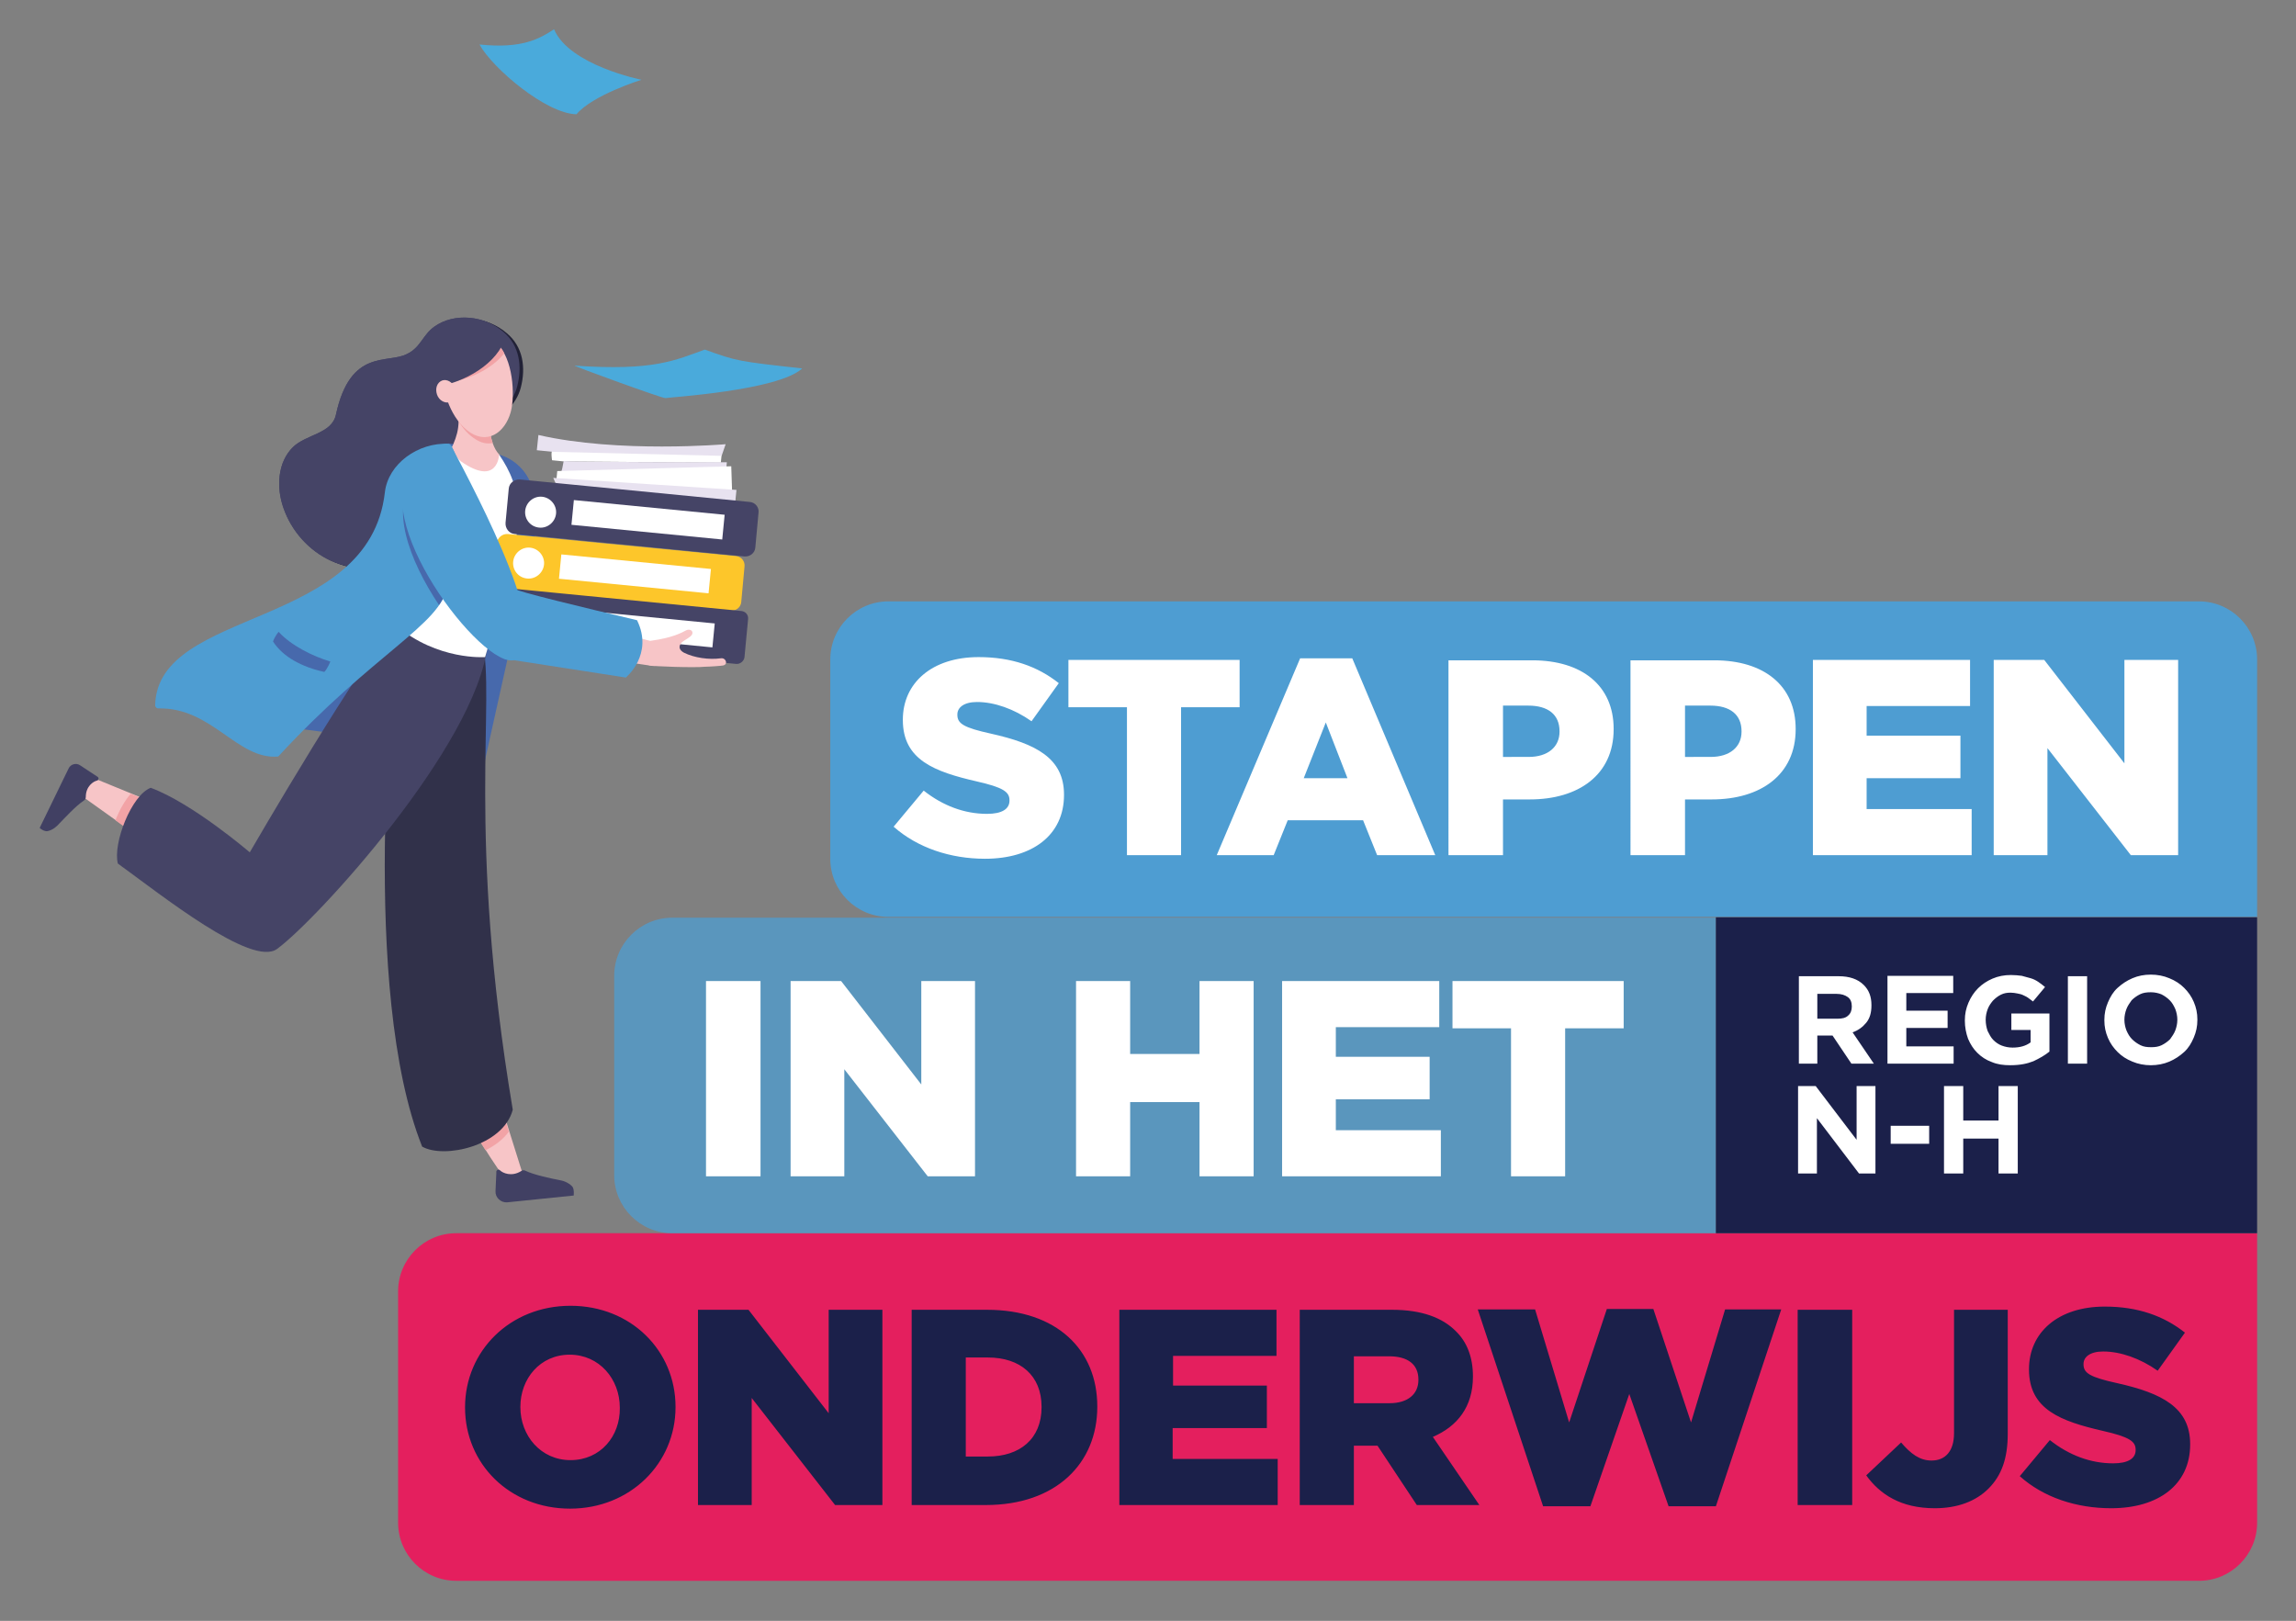 <?xml version="1.0" encoding="utf-8"?>
<!-- Generator: Adobe Illustrator 24.0.0, SVG Export Plug-In . SVG Version: 6.00 Build 0)  -->
<svg version="1.1" id="Laag_1" xmlns="http://www.w3.org/2000/svg" xmlns:xlink="http://www.w3.org/1999/xlink" x="0px" y="0px"
	 viewBox="0 0 572.7 404.3" style="enable-background:new 0 0 572.7 404.3;" xml:space="preserve">
<rect x="0" y="0" width="572.7" height="404.3" fill="#808080" stroke="none"/>
<style type="text/css">
	.st0{clip-path:url(#SVGID_2_);}
	.st1{clip-path:url(#SVGID_4_);fill:#4E9DD2;}
	.st2{clip-path:url(#SVGID_4_);fill:#E41F5E;}
	.st3{opacity:0.75;clip-path:url(#SVGID_4_);}
	.st4{clip-path:url(#SVGID_6_);fill:#4E9DD2;}
	.st5{clip-path:url(#SVGID_4_);}
	.st6{clip-path:url(#SVGID_8_);fill:#1B204A;}
	.st7{clip-path:url(#SVGID_2_);fill:#FFFFFF;}
	.st8{clip-path:url(#SVGID_10_);fill:#FFFFFF;}
	.st9{clip-path:url(#SVGID_10_);fill:#1B204A;}
	.st10{clip-path:url(#SVGID_12_);fill:#4769AC;}
	.st11{clip-path:url(#SVGID_12_);fill:#F7C5C7;}
	.st12{clip-path:url(#SVGID_12_);fill:#F2A3A6;}
	.st13{clip-path:url(#SVGID_12_);fill:#414063;}
	.st14{clip-path:url(#SVGID_12_);fill:#31314A;}
	.st15{clip-path:url(#SVGID_12_);fill:#454466;}
	.st16{clip-path:url(#SVGID_12_);fill:#212136;}
	.st17{clip-path:url(#SVGID_12_);fill:#FFFFFF;}
	.st18{clip-path:url(#SVGID_12_);fill:#E8E2F0;}
	.st19{clip-path:url(#SVGID_2_);fill:#E8E2F0;}
	.st20{clip-path:url(#SVGID_14_);fill:#E8E2F0;}
	.st21{clip-path:url(#SVGID_14_);fill:#4AAADB;}
	.st22{clip-path:url(#SVGID_14_);fill:#FDC62A;}
	.st23{clip-path:url(#SVGID_16_);fill:#FFFFFF;}
	.st24{clip-path:url(#SVGID_16_);fill:#454466;}
	.st25{clip-path:url(#SVGID_18_);fill:#F5F2F8;}
	.st26{clip-path:url(#SVGID_18_);fill:#454466;}
	.st27{clip-path:url(#SVGID_20_);fill:#FFFFFF;}
	.st28{clip-path:url(#SVGID_20_);fill:#4AAADB;}
	.st29{clip-path:url(#SVGID_20_);fill:#4E9DD2;}
	.st30{clip-path:url(#SVGID_20_);fill:#4769AC;}
	.st31{clip-path:url(#SVGID_20_);fill:#F7C5C7;}
	.st32{clip-path:url(#SVGID_20_);fill:#414063;}
	.st33{clip-path:url(#SVGID_20_);fill:#F2A3A6;}
	.st34{clip-path:url(#SVGID_20_);fill:#454466;}
</style>
<g>
	<defs>
		<rect id="SVGID_1_" x="9.9" y="7.2" width="553.2" height="387.2"/>
	</defs>
	<clipPath id="SVGID_2_">
		<use xlink:href="#SVGID_1_"  style="overflow:visible;"/>
	</clipPath>
	<g class="st0">
		<defs>
			<rect id="SVGID_3_" x="9.9" y="7.2" width="553.2" height="387.2"/>
		</defs>
		<clipPath id="SVGID_4_">
			<use xlink:href="#SVGID_3_"  style="overflow:visible;"/>
		</clipPath>
		<path class="st1" d="M548.5,150c8,0,14.5,6.5,14.5,14.5v64.2H221.6c-8,0-14.5-6.5-14.5-14.5v-49.7c0-8,6.5-14.5,14.5-14.5H548.5z"
			/>
		<path class="st2" d="M563,307.6L563,307.6v72.2c0,8-6.5,14.5-14.5,14.5H113.8c-8,0-14.5-6.5-14.5-14.5v-57.7
			c0-8,6.5-14.5,14.5-14.5H563z"/>
		<g class="st3">
			<g>
				<defs>
					<rect id="SVGID_5_" x="144.1" y="221.8" width="292.9" height="86.8"/>
				</defs>
				<clipPath id="SVGID_6_">
					<use xlink:href="#SVGID_5_"  style="overflow:visible;"/>
				</clipPath>
				<path class="st4" d="M428,228.8L428,228.8v78.8H167.7c-8,0-14.5-6.5-14.5-14.5v-49.7c0-8,6.5-14.5,14.5-14.5H428z"/>
			</g>
		</g>
		<g class="st5">
			<g>
				<defs>
					<rect id="SVGID_7_" x="419" y="221.8" width="153" height="86.8"/>
				</defs>
				<clipPath id="SVGID_8_">
					<use xlink:href="#SVGID_7_"  style="overflow:visible;"/>
				</clipPath>
				<polygon class="st6" points="428,228.8 428,228.8 428,307.6 563,307.6 563,228.8 				"/>
			</g>
		</g>
	</g>
	<path class="st7" d="M484.9,292.7h4.8v-8.7h8.8v8.7h4.8v-21.8h-4.8v8.6h-8.8v-8.6h-4.8V292.7z M471.6,285.3h9.6v-4.5h-9.6V285.3z
		 M448.5,292.7h4.7v-13.8l10.5,13.8h4.1v-21.8h-4.7v13.4l-10.2-13.4h-4.4V292.7z"/>
	<g class="st0">
		<defs>
			<rect id="SVGID_9_" x="9.9" y="7.2" width="553.2" height="387.2"/>
		</defs>
		<clipPath id="SVGID_10_">
			<use xlink:href="#SVGID_9_"  style="overflow:visible;"/>
		</clipPath>
		<path class="st8" d="M541.1,264.8c1.4-0.6,2.6-1.4,3.7-2.4s1.8-2.2,2.4-3.6c0.6-1.4,0.9-2.8,0.9-4.4v-0.1c0-1.6-0.3-3-0.9-4.4
			c-0.6-1.4-1.4-2.5-2.4-3.5s-2.2-1.8-3.7-2.4c-1.4-0.6-3-0.9-4.6-0.9c-1.7,0-3.2,0.3-4.6,0.9c-1.4,0.6-2.6,1.4-3.7,2.4
			s-1.8,2.2-2.4,3.6c-0.6,1.4-0.9,2.8-0.9,4.4v0.1c0,1.6,0.3,3,0.9,4.4c0.6,1.4,1.4,2.5,2.4,3.5c1,1,2.2,1.8,3.7,2.4
			c1.4,0.6,3,0.9,4.6,0.9S539.7,265.4,541.1,264.8 M533.9,260.7c-0.8-0.4-1.5-0.9-2.1-1.5c-0.6-0.6-1-1.3-1.4-2.2
			c-0.3-0.8-0.5-1.7-0.5-2.6v-0.1c0-0.9,0.2-1.8,0.5-2.6c0.3-0.8,0.8-1.5,1.3-2.2c0.6-0.6,1.3-1.1,2.1-1.5c0.8-0.4,1.7-0.5,2.7-0.5
			c1,0,1.8,0.2,2.6,0.5c0.8,0.4,1.5,0.9,2.1,1.5c0.6,0.6,1,1.3,1.4,2.2c0.3,0.8,0.5,1.7,0.5,2.6v0.1c0,0.9-0.2,1.8-0.5,2.6
			c-0.3,0.8-0.8,1.5-1.3,2.2c-0.6,0.6-1.3,1.1-2.1,1.5c-0.8,0.4-1.7,0.5-2.6,0.5C535.5,261.2,534.7,261.1,533.9,260.7 M515.8,265.3
			h4.8v-21.8h-4.8V265.3z M507.2,264.7c1.5-0.7,2.9-1.5,4-2.4v-9.5h-9.5v4.1h4.8v3.1c-1.2,0.9-2.7,1.3-4.5,1.3c-1,0-1.9-0.2-2.7-0.5
			c-0.8-0.3-1.5-0.8-2.1-1.4c-0.6-0.6-1-1.4-1.4-2.2c-0.3-0.8-0.5-1.8-0.5-2.8v-0.1c0-0.9,0.2-1.8,0.5-2.6c0.3-0.8,0.8-1.5,1.3-2.1
			c0.6-0.6,1.2-1.1,2-1.5c0.8-0.4,1.6-0.5,2.4-0.5c0.6,0,1.2,0.1,1.7,0.2c0.5,0.1,1,0.2,1.4,0.4c0.4,0.2,0.9,0.4,1.3,0.7
			c0.4,0.3,0.8,0.6,1.2,0.9l3-3.6c-0.6-0.5-1.1-0.9-1.7-1.3c-0.6-0.4-1.2-0.7-1.9-0.9c-0.7-0.2-1.4-0.4-2.2-0.6
			c-0.8-0.1-1.7-0.2-2.7-0.2c-1.7,0-3.2,0.3-4.6,0.9c-1.4,0.6-2.6,1.4-3.6,2.4c-1,1-1.8,2.2-2.4,3.6c-0.6,1.4-0.9,2.8-0.9,4.4v0.1
			c0,1.6,0.3,3.1,0.8,4.5c0.6,1.4,1.3,2.5,2.3,3.5c1,1,2.2,1.8,3.6,2.3c1.4,0.6,2.9,0.8,4.6,0.8
			C503.9,265.7,505.7,265.3,507.2,264.7 M470.8,265.3h16.5V261h-11.8v-4.6h10.3v-4.3h-10.3v-4.4h11.7v-4.3h-16.4V265.3z
			 M448.5,265.3h4.8v-7h3.7h0.1l4.7,7h5.6l-5.3-7.8c1.4-0.5,2.5-1.3,3.4-2.4c0.9-1.1,1.3-2.5,1.3-4.3v-0.1c0-2.1-0.6-3.7-1.9-5
			c-1.5-1.5-3.6-2.2-6.3-2.2h-9.9V265.3z M453.3,254.1v-6.2h4.8c1.2,0,2.1,0.3,2.8,0.8s1,1.3,1,2.3v0.1c0,0.9-0.3,1.7-0.9,2.2
			c-0.6,0.6-1.5,0.8-2.7,0.8H453.3z"/>
		<path class="st8" d="M497.3,213.3h13.4v-26.7l20.8,26.7h11.8v-48.7h-13.4v25.8l-20-25.8h-12.6V213.3z M452.3,213.3h39.5v-11.5
			h-26.2v-7.7H489v-10.6h-23.4v-7.4h25.8v-11.5h-39.2V213.3z M420.3,188.8V176h6.3c4.9,0,7.8,2.2,7.8,6.4v0.1c0,3.8-2.9,6.3-7.7,6.3
			H420.3z M406.8,213.3h13.5v-13.9h6.7c12.1,0,20.9-6.1,20.9-17.5v-0.1c0-10.8-7.9-17.1-20.3-17.1h-20.9V213.3z M374.9,188.8V176
			h6.3c4.9,0,7.8,2.2,7.8,6.4v0.1c0,3.8-2.9,6.3-7.7,6.3H374.9z M361.4,213.3h13.5v-13.9h6.7c12.1,0,20.9-6.1,20.9-17.5v-0.1
			c0-10.8-7.9-17.1-20.3-17.1h-20.9V213.3z M325.2,194.1l5.5-13.9l5.4,13.9H325.2z M303.5,213.3h14.2l3.5-8.7H340l3.5,8.7H358
			l-20.7-49.1h-13L303.5,213.3z M281.1,213.3h13.5v-36.9h14.6v-11.8h-42.7v11.8h14.6V213.3z M245.7,214.2c11.8,0,19.7-5.9,19.7-15.9
			v-0.1c0-9.1-7-12.7-18.2-15.2c-6.8-1.5-8.4-2.5-8.4-4.7v-0.1c0-1.7,1.6-3.1,4.9-3.1c4.3,0,9.2,1.7,13.6,4.8l6.8-9.5
			c-5.3-4.2-11.8-6.5-20-6.5c-11.7,0-18.9,6.5-18.9,15.6v0.1c0,10,8,12.9,18.4,15.3c6.6,1.5,8.2,2.6,8.2,4.7v0.1
			c0,2.1-1.9,3.3-5.6,3.3c-5.6,0-11-2-15.8-5.8l-7.5,9C228.9,211.5,237.1,214.2,245.7,214.2"/>
		<path class="st9" d="M526.6,376.2c11.8,0,19.7-5.9,19.7-15.9v-0.1c0-9.1-7-12.7-18.2-15.2c-6.8-1.5-8.4-2.5-8.4-4.7v-0.1
			c0-1.7,1.6-3.1,4.9-3.1c4.3,0,9.2,1.7,13.6,4.8l6.8-9.5c-5.3-4.2-11.8-6.5-20-6.5c-11.7,0-18.9,6.5-18.9,15.6v0.1
			c0,10,8,12.9,18.4,15.3c6.6,1.5,8.2,2.6,8.2,4.7v0.1c0,2.1-1.9,3.3-5.6,3.3c-5.6,0-11-2-15.8-5.8l-7.5,9
			C509.7,373.5,517.9,376.2,526.6,376.2 M482.6,376.2c5.6,0,10.2-1.7,13.4-4.9c3.3-3.3,4.8-7.6,4.8-13.7v-30.9h-13.4v30.8
			c0,4.5-2.2,6.8-5.6,6.8c-3,0-5.2-1.7-7.6-4.5l-8.7,8.2C468.9,372.7,474.1,376.2,482.6,376.2 M448.5,375.4H462v-48.7h-13.6V375.4z
			 M384.9,375.7h11.8l9.7-28l9.8,28h11.8l16.3-49.1h-14l-8.5,28.2l-9.4-28.3h-11.6l-9.4,28.3l-8.5-28.2h-14.3L384.9,375.7z
			 M337.7,350v-11.7h8.8c4.5,0,7.3,1.9,7.3,5.8v0.1c0,3.5-2.6,5.8-7.2,5.8H337.7z M324.2,375.4h13.5v-14.8h5.8h0.1l9.8,14.8h15.6
			l-11.6-17c6.1-2.6,10-7.5,10-15v-0.1c0-4.8-1.5-8.6-4.3-11.3c-3.3-3.3-8.4-5.3-15.9-5.3h-23V375.4z M279.2,375.4h39.5v-11.5h-26.2
			v-7.7H316v-10.6h-23.4v-7.4h25.8v-11.5h-39.2V375.4z M240.9,363.4v-24.8h5.5c8.1,0,13.4,4.5,13.4,12.3v0.1
			c0,7.9-5.4,12.3-13.4,12.3H240.9z M227.4,375.4h18.5c17.5,0,27.8-10.4,27.8-24.5v-0.1c0-14.1-10.1-24.1-27.5-24.1h-18.8V375.4z
			 M174.1,375.4h13.4v-26.7l20.8,26.7h11.8v-48.7h-13.4v25.8l-20-25.8h-12.6V375.4z M142.3,364.2c-7.4,0-12.5-6.1-12.5-13.2v-0.1
			c0-7,4.9-13,12.3-13c7.4,0,12.5,6.1,12.5,13.2v0.1C154.7,358.2,149.8,364.2,142.3,364.2 M142.2,376.3c15,0,26.3-11.3,26.3-25.3
			v-0.1c0-14-11.1-25.2-26.2-25.2S116,337,116,351v0.1C116,365.1,127.1,376.3,142.2,376.3"/>
	</g>
	<path class="st7" d="M376.9,293.4h13.5v-36.9H405v-11.8h-42.7v11.8h14.6V293.4z M319.9,293.4h39.5v-11.5h-26.2v-7.7h23.4v-10.6
		h-23.4v-7.4h25.8v-11.5h-39.2V293.4z M268.4,293.4h13.5v-18.5h17.3v18.5h13.5v-48.7h-13.5v18.2h-17.3v-18.2h-13.5V293.4z
		 M197.2,293.4h13.4v-26.7l20.8,26.7h11.8v-48.7h-13.4v25.8l-20-25.8h-12.6V293.4z M176.1,293.4h13.6v-48.7h-13.6V293.4z"/>
	<g class="st0">
		<defs>
			<rect id="SVGID_11_" x="9.9" y="7.2" width="553.2" height="387.2"/>
		</defs>
		<clipPath id="SVGID_12_">
			<use xlink:href="#SVGID_11_"  style="overflow:visible;"/>
		</clipPath>
		<path class="st10" d="M40,175.3c26.9,7.3,79.4,11.3,79.4,11.3l-22.8-45.9C96.6,140.6,60.3,154.6,40,175.3"/>
		<path class="st11" d="M114.8,276.2c0,0,7,12.4,10.8,17.2c0,0,5.1,3.1,5.3,3.1c0.2,0.1,0.1-1.7-0.4-3.3c-1.5-4.9-6.6-20.9-6.6-20.9
			l-7.1-3L114.8,276.2z"/>
		<path class="st12" d="M123.8,272.3l-7.1-3l-2,6.9c0,0,3.1,5.6,6.4,10.7c2.3-1.1,4.4-2.7,5.8-4.6
			C125.4,277.1,123.8,272.3,123.8,272.3"/>
		<path class="st13" d="M142.7,295.9c-1-1-2.2-1.4-3.4-1.6c-1.6-0.3-6-1.2-8.3-2.3c-0.3-0.2-0.7-0.1-1,0.1c-2.4,1.5-4.6,0.5-5.3-0.2
			c-0.3-0.3-0.8-0.1-0.9,0.3c0,0.1,0,0.3,0,0.4c0,0.2-0.1,2.5-0.2,4.5c-0.1,1.6,1.3,2.9,2.9,2.8l16.6-1.7
			C143.1,298.2,143.3,296.5,142.7,295.9"/>
		<path class="st10" d="M122.8,113.3c0,0,11.2,0.2,11.4,16.8l-17.9,80.6L93.5,205L122.8,113.3z"/>
		<path class="st14" d="M120.3,159.9l-21-1c-1.3,8.5-9.5,88.2,6,127.1c5.4,3.1,20.2-0.1,22.6-9.2
			C116.3,207.5,123.7,174.6,120.3,159.9"/>
		<path class="st11" d="M37.8,200l-14.4-5.9c0,0-5.7,2.1-5.9,2.1c-0.2,0.1,2.1,1.8,3.4,2.7c4,2.8,12.7,9.1,12.7,9.1l6.7-1.9
			L37.8,200z"/>
		<path class="st12" d="M28.8,204.6c2.7,1.9,4.8,3.5,4.8,3.5l6.7-1.9l-2.5-6.1l-5.2-2.1C31.2,199.6,29.8,202,28.8,204.6"/>
		<path class="st15" d="M121.6,161c-6.4-2.1-16.5-4.9-21.9-6.6c-8.6,8.5-37.4,58.2-37.4,58.2s-14.2-12.2-24.7-16.1
			c-4.8,1.8-9.5,13.9-8.2,18.9c10.8,7.8,33.4,25.9,39.7,21.3C79.1,229.4,118.7,186,121.6,161"/>
		<path class="st15" d="M83.8,103.4c-1,4.8-7.4,4.9-10.7,8.1c-3.9,3.8-4.2,10.1-2.4,15.2c2,5.8,6.4,10.7,11.9,13.2
			c5.6,2.5,12.3,2.5,17.7-0.3c4.4-2.2,7.8-6.1,9.4-10.7c1.6-4.4,0.4-9.4,2.2-13.7c3.3-8.1,14.9-10.3,17.1-18.8
			c1.3-5,0.6-10.2-3.4-13.6c-4.7-4.1-12.3-4.9-17.3-1.3c-2.9,2.1-3.4,5.2-6.8,6.8C96.7,90.8,87.4,86.8,83.8,103.4"/>
		<path class="st16" d="M84.7,103.7c-1,4.8-7.4,4.9-10.7,8.1c-3.9,3.8-4.2,10.1-2.4,15.2c2,5.8,6.4,10.7,11.9,13.2
			c5.6,2.5,12.3,2.5,17.7-0.3c4.4-2.2,7.8-6.1,9.4-10.7c1.6-4.4,0.4-9.4,2.2-13.7c3.3-8.1,14.9-10.3,17.1-18.8
			c1.3-5,0.6-10.2-3.5-13.6c-4.7-4.1-12.3-4.9-17.3-1.3c-2.9,2.1-3.4,5.2-6.8,6.8C97.5,91.1,88.2,87.1,84.7,103.7"/>
		<path class="st15" d="M83.8,103.4c-1,4.8-7.4,4.9-10.7,8.1c-3.9,3.8-4.2,10.1-2.4,15.2c2,5.8,6.4,10.7,11.9,13.2
			c5.6,2.5,12.3,2.5,17.7-0.3c4.4-2.2,7.8-6.1,9.4-10.7c1.6-4.4,0.4-9.4,2.2-13.7c3.3-8.1,14.9-10.3,17.1-18.8
			c1.3-5,0.6-10.2-3.4-13.6c-4.7-4.1-12.3-4.9-17.3-1.3c-2.9,2.1-3.4,5.2-6.8,6.8C96.7,90.8,87.4,86.8,83.8,103.4"/>
		<path class="st12" d="M171.8,165.5c2.5,0.1,4.9-0.4,7.1-1.5c0.4-0.2,0.7-0.7,0.6-1.2c-0.2-0.4-0.7-0.8-1.2-0.6
			c-2.1,1-4.3,1.5-6.6,1.4c-0.5,0-0.9,0.5-0.8,1C170.8,165.3,171.3,165.5,171.8,165.5"/>
		<path class="st12" d="M172.7,166c2.4,0.3,4.9,0,7.2-1c0.5-0.2,0.8-0.6,0.6-1.1c-0.1-0.4-0.7-0.8-1.1-0.6c-2.2,0.9-4.4,1.2-6.7,0.9
			c-0.5-0.1-0.9,0.5-0.9,0.9C171.8,165.6,172.2,165.9,172.7,166"/>
		<path class="st10" d="M111.9,110.6l11.8,1.7l-3.1,3.7c0,0-9.6-2-9.7-2.1C110.9,113.8,111.9,110.6,111.9,110.6"/>
		<path class="st11" d="M122.1,102.3c-0.5,0.2-6.1,1.5-7.9,0c0.6,4.4-0.2,7-2.7,11.7c0.6,3.1,3.8,14.3,7.3,13.9
			c3.3-0.4,6.5-11.5,6.8-13.7C122.3,112.4,121.7,106.1,122.1,102.3"/>
		<path class="st12" d="M122.9,110.5c-0.9-2.6-1.1-5.9-0.8-8.2c-0.5,0.2-6.1,1.5-7.9,0c0.1,1,0.2,2,0.2,2.8c1.1,1.8,2.4,3.3,4.1,4.4
			C120,110.5,121.5,110.8,122.9,110.5"/>
		<path class="st17" d="M112.5,111.3c0,0,1.2,2.9,2.5,3.8c9.2,6.4,9.5-1.7,9.5-1.7l6.4,6.1l-3.1,21.1l-6.8,23.3
			c0,0-11.9,0.9-22.2-7.9C103.5,140.4,112.5,111.3,112.5,111.3"/>
		<path class="st10" d="M124.5,113.4c5.6,8.2,7.3,16.8-0.1,38.9l9-22.3C135,115.7,124.5,113.4,124.5,113.4"/>
		<path class="st17" d="M180,113.4l-0.2,2l-39.1-0.3l-3-0.3c0,0-0.4-2.5,0.2-2.4C138.5,112.4,180,113.4,180,113.4"/>
		<path class="st18" d="M181.3,115.3l-0.1,1.2c0,0-41.9,1.3-41.4,1.3s0.7-3.2,0.9-2.8C140.9,115.3,181.3,115.3,181.3,115.3"/>
	</g>
	<polygon class="st7" points="182.4,116.3 182.6,122.3 138.8,119.6 139,117.5 	"/>
	<polygon class="st19" points="183.7,122.2 183.4,125.2 138.7,120.8 138,119.2 	"/>
	<g class="st0">
		<defs>
			<rect id="SVGID_13_" x="9.9" y="7.2" width="553.2" height="387.2"/>
		</defs>
		<clipPath id="SVGID_14_">
			<use xlink:href="#SVGID_13_"  style="overflow:visible;"/>
		</clipPath>
		<path class="st20" d="M134.3,108.5l-0.4,3.8l4,0.4l42.1,1l1-2.9C180.9,110.8,154.3,113.1,134.3,108.5"/>
		<path class="st21" d="M143.3,91.2c-0.5,0,22.2,8.3,22.7,8.1c0.5-0.2,28-1.8,34.1-7.4c-16.2-1.8-16.2-1.8-24.3-4.7
			C168.5,89.8,163.2,92.6,143.3,91.2"/>
		<path class="st22" d="M183.6,138.7l-56.9-5.5c-1.4-0.1-2.6,0.9-2.8,2.3l-0.8,8.5c-0.1,1.4,0.9,2.6,2.3,2.8l56.9,5.5
			c1.3,0.1,2.5-0.8,2.6-2.2l0.8-8.7C185.9,140,184.9,138.8,183.6,138.7"/>
	</g>
	
		<rect x="155.3" y="124.3" transform="matrix(9.699266e-02 -0.995 0.995 9.699266e-02 0.686 286.821)" class="st7" width="6.1" height="37.5"/>
	<g class="st0">
		<defs>
			<rect id="SVGID_15_" x="9.9" y="7.2" width="553.2" height="387.2"/>
		</defs>
		<clipPath id="SVGID_16_">
			<use xlink:href="#SVGID_15_"  style="overflow:visible;"/>
		</clipPath>
		<path class="st23" d="M128,140.1c0.2-2.1,2.1-3.7,4.2-3.5c2.1,0.2,3.7,2.1,3.5,4.2c-0.2,2.1-2.1,3.7-4.2,3.5
			C129.3,144.1,127.8,142.2,128,140.1"/>
		<path class="st24" d="M184.9,152.4l-56.3-5.5c-1.4-0.1-2.6,0.9-2.7,2.2l-0.8,8.3c-0.1,1.4,0.9,2.6,2.2,2.7l56.3,5.5
			c1,0.1,2-0.7,2.1-1.7l0.9-9.5C186.7,153.4,186,152.5,184.9,152.4"/>
	</g>
	
		<rect x="156.7" y="138.2" transform="matrix(9.699605e-02 -0.995 0.995 9.699605e-02 -11.626 300.42)" class="st7" width="6" height="36.8"/>
	<g class="st0">
		<defs>
			<rect id="SVGID_17_" x="9.9" y="7.2" width="553.2" height="387.2"/>
		</defs>
		<clipPath id="SVGID_18_">
			<use xlink:href="#SVGID_17_"  style="overflow:visible;"/>
		</clipPath>
		<path class="st25" d="M129.9,153.7c0.2-2.1,2-3.6,4.1-3.4s3.6,2,3.4,4.1c-0.2,2.1-2,3.6-4.1,3.4
			C131.2,157.6,129.7,155.8,129.9,153.7"/>
		<path class="st26" d="M187,125.2l-57.3-5.6c-1.4-0.1-2.7,0.9-2.8,2.3l-0.8,8.5c-0.1,1.4,0.9,2.7,2.3,2.8l57.3,5.6
			c1.4,0.1,2.6-0.9,2.7-2.2l0.8-8.7C189.4,126.6,188.4,125.3,187,125.2"/>
	</g>
	
		<rect x="158.6" y="110.7" transform="matrix(9.700534e-02 -0.995 0.995 9.700534e-02 17.008 277.968)" class="st7" width="6.2" height="37.8"/>
	<g class="st0">
		<defs>
			<rect id="SVGID_19_" x="9.9" y="7.2" width="553.2" height="387.2"/>
		</defs>
		<clipPath id="SVGID_20_">
			<use xlink:href="#SVGID_19_"  style="overflow:visible;"/>
		</clipPath>
		<path class="st27" d="M131,127.4c0.2-2.1,2.1-3.7,4.2-3.5c2.1,0.2,3.7,2.1,3.5,4.2c-0.2,2.1-2.1,3.7-4.2,3.5
			C132.3,131.4,130.8,129.5,131,127.4"/>
		<path class="st28" d="M119.6,11.1c3.3,6,16.7,17.3,24.2,17.4c4-4.8,16.2-8.6,16.2-8.6s-18-3.6-21.8-12.6
			C134.5,9.7,130.2,12.2,119.6,11.1"/>
		<path class="st29" d="M114.8,131c0.6-3.1,0.5-1.5,1.2-4.6c0.6-2.8-2.4-15.6-4.1-15.7c-7.6-0.4-15.1,5-15.9,12.1
			c-3.9,34.4-56.7,28.6-57.3,53.1c0,0.5,0.4,0.8,0.8,0.8c13.4-0.3,19.7,12.9,29.9,12c23.8-25.8,40.6-32.9,42.2-42.5
			C112.7,139.6,113.5,137.3,114.8,131"/>
		<path class="st30" d="M103.6,119.6c-6.6,6.4-1.6,20.1,5.9,31.3c0.2-0.2,1-1.6,1-1.6s3.4-13.8,4.3-18.4c0.6-3.1,0.5-1.5,1.2-4.6
			c0.2-1.2-0.2-4.2-0.8-7.3c-0.8-1.6-1.6-3-2.2-4.2C111.9,112.8,109,114.4,103.6,119.6"/>
		<path class="st29" d="M103.4,116.3c-12.6,12.2,17.1,51,25,48.3c10.5-3.6-9.1-40.6-15.7-53.1C111.7,109.5,108.8,111.1,103.4,116.3"
			/>
		<path class="st31" d="M162.2,166c-3.3-0.7-2.8-5.8,0.3-6.2c5.1-0.7,7.4-1.9,8.7-2.6c0.8-0.4,1.9,0.1,1.4,1.1
			c-0.5,0.8-1.9,1.3-2.6,2c-0.9,1-0.5,1.9,0.6,2.5c2.6,1.3,6.3,1.8,9.2,1.4c1.3-0.2,1.9,1.6,0.5,1.8c-0.5,0.1-3.4,0.3-4.4,0.3
			C173.2,166.6,162.8,166.2,162.2,166"/>
		<path class="st31" d="M166.1,163.6c0.2-1.5-0.7-2.9-2.2-3.3l-16-4.1l-2,7.4l16.8,2.5C164.4,166.3,165.9,165.2,166.1,163.6"/>
		<path class="st29" d="M158.9,154.7c4.2,8.6-2.8,14.3-2.8,14.3l-30.3-4.7c0,0,2.1-18.1,2.4-17.5
			C128.3,147.4,146.3,151.7,158.9,154.7"/>
		<path class="st32" d="M11.9,207.3c1.3-0.3,2.2-1.1,3-2c1.1-1.1,4-4.3,6-5.6c0.3-0.2,0.5-0.5,0.5-0.9c0-2.7,1.9-3.9,2.8-4.1
			c0.4-0.1,0.5-0.6,0.2-0.9c-0.1-0.1-0.2-0.1-0.3-0.2c-0.2-0.1-2.4-1.6-4.1-2.7c-1-0.7-2.4-0.3-2.9,0.8l-7.2,14.8
			C9.9,206.6,11.1,207.5,11.9,207.3"/>
		<path class="st30" d="M82.4,165c-4.4-1.3-9.8-4-12.9-7.4c0,0-0.9,1-1.4,2.4c2.5,3.9,7.3,6.4,12.8,7.6
			C81.7,166.8,82.4,165,82.4,165"/>
		<path class="st31" d="M110,92.4c-0.4-6.1,8.2-10.4,13.2-7.2c4.4,2.8,5.3,11.9,4.4,16.7c-1,5.1-5.2,9.2-10.3,6
			C112.5,104.7,110.4,97.8,110,92.4"/>
		<path class="st33" d="M125.8,88.1c-0.7-1.3-1.5-2.3-2.6-3c-4.9-3.2-13.6,1.1-13.2,7.2c0.1,1,0.2,2.1,0.4,3.3
			C116.2,95.1,122.5,92.3,125.8,88.1"/>
		<path class="st34" d="M125.7,85.2c-2.6,6.4-11.4,11-18.6,11.4c0-4,1.8-8.7,4.7-10.9c3.5-2.5,7.9-3.3,12.2-3.1
			c0.7,0,1.5,0.2,1.8,0.8C126.2,83.9,126,84.6,125.7,85.2"/>
		<path class="st31" d="M113.5,96.8c0.5,1.5,0,3-1.3,3.5c-1.2,0.4-2.7-0.4-3.2-1.9c-0.5-1.5,0-3,1.3-3.5
			C111.5,94.5,112.9,95.3,113.5,96.8"/>
	</g>
</g>
</svg>

